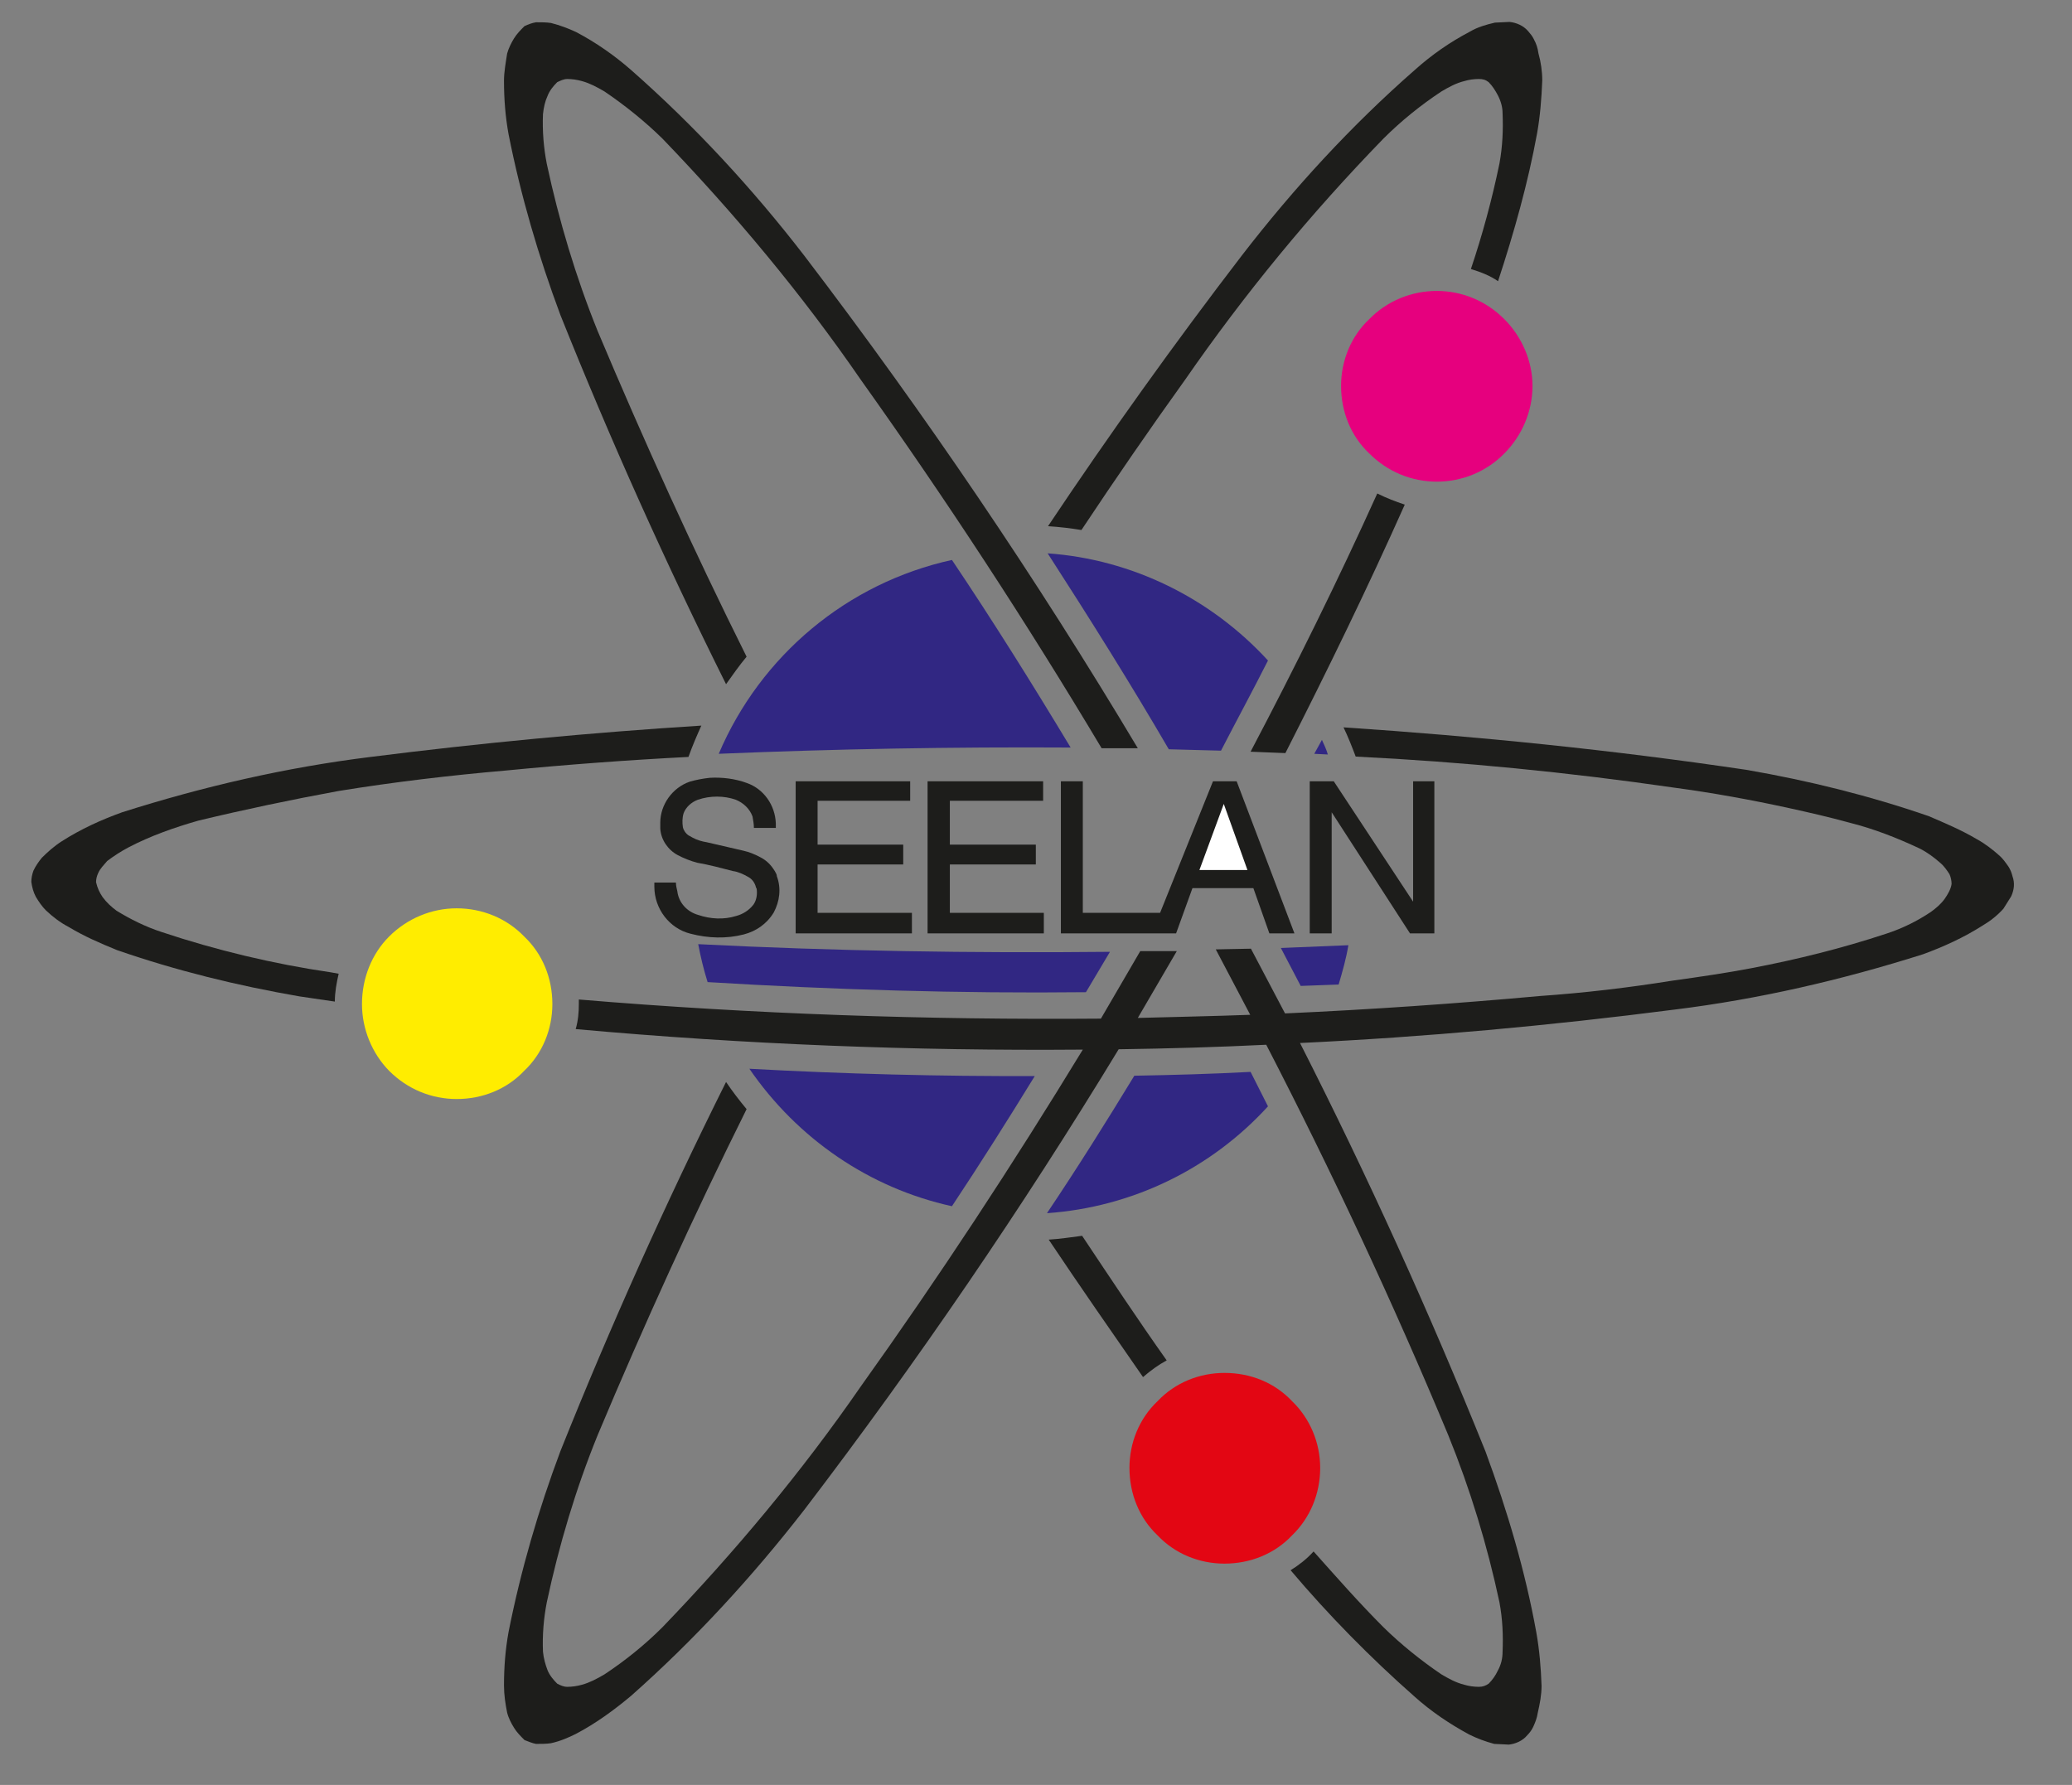 <svg xmlns="http://www.w3.org/2000/svg" xmlns:xlink="http://www.w3.org/1999/xlink" id="Ebene_1" x="0px" y="0px" viewBox="0 0 595.3 512.9" style="enable-background:new 0 0 595.3 512.9;" xml:space="preserve"><rect x="0" y="0" width="595.3" height="512.9" fill="#808080" stroke="none"/><style type="text/css">	.st0{fill:#1D1D1B;}	.st1{fill:#312783;}	.st2{fill:#E6007E;}	.st3{fill:#E30613;}	.st4{fill:#FFED00;}	.st5{fill:#FFFFFF;}</style><g>	<polygon class="st0" points="333.3,262.3 311.1,262.3 311.1,224.5 304.8,224.5 304.8,268.2 331.1,268.2 337.9,268.2 342.6,255.2   360.1,255.2 364.7,268.2 371.9,268.2 355.3,224.5 348.5,224.5  "></polygon>	<path class="st1" d="M368,272.4l5.7,10.9l10.9-0.4c1.1-3.7,2.2-7.6,2.8-11.3L368,272.4z"></path>	<path class="st1" d="M377.6,216.6l3.9,0.2c-0.4-1.4-1.1-2.9-1.7-4.2L377.6,216.6z"></path>	<path class="st1" d="M350.8,215.7c4.5-8.7,9.1-17.2,13.5-25.9c-16.4-17.9-39.1-29.1-63.3-30.8c12,18.6,23.8,37.4,34.8,56.3  L350.8,215.7z"></path>	<path class="st1" d="M307.6,214.8c-10.9-18.1-22.2-36.2-34.1-53.9c-30.1,6.6-55,27.5-67,55.7C240.1,215.2,273.7,214.6,307.6,214.8z  "></path>	<path class="st1" d="M318.9,273.5c-39.5,0.4-79-0.2-118.3-2.2c0.7,3.7,1.6,7.4,2.7,10.9c36.2,2.2,72.5,3.3,108.7,2.9L318.9,273.5z"></path>	<path class="st0" d="M316.5,215h10.4c-29.2-48.9-61.1-96-95.8-141.5c-14.8-19.2-31.5-37.3-49.8-53.4c-4.8-4.2-10.1-7.9-15.8-10.9  c-2.4-1.1-4.5-1.9-7.2-2.6c-1.3-0.2-2.8-0.2-4.3-0.2c-1.2,0.2-2.2,0.6-3.3,1.1c-1.1,1.1-2.2,2.2-3,3.5s-1.6,2.9-2,4.4  c-0.4,2.6-0.9,5.3-0.9,7.8c0,5.3,0.4,10.3,1.3,15.3c3.5,17.7,8.6,35.1,14.9,52c14.4,36,30.3,71.4,47.6,106.1  c1.9-2.7,3.9-5.5,5.9-7.9c-15.3-30.7-29.5-62-42.8-93.6c-6.3-15.6-11.1-31.7-14.6-48c-0.9-4.6-1.3-9.4-1.1-14.3  c0.2-1.9,0.6-3.7,1.3-5.2c0.6-1.6,1.7-2.9,2.8-4c0.9-0.4,1.8-0.9,2.9-0.9c1.3,0,2.8,0.2,4.2,0.6c2.2,0.6,4.3,1.7,6.5,3  c5.9,4,11.6,8.6,16.6,13.5c20.7,21.5,40,44.6,57,69.3C271.8,143.5,294.9,178.8,316.5,215z"></path>	<path class="st0" d="M359.3,216l10,0.4c12-23.6,23.6-47.4,34.3-71.4c-2.7-0.9-5.3-1.9-7.9-3.2C384.4,166.8,372.2,191.5,359.3,216z"></path>	<path class="st1" d="M300.8,348.6c24.4-1.7,47.1-12.7,63.5-30.7l-5-9.9c-11.2,0.6-22.2,0.9-33.4,1.1  C317.8,322.4,309.6,335.5,300.8,348.6z"></path>	<path class="st1" d="M215.3,307.1c13.8,20.1,34.5,34.3,58.2,39.5c8.1-12.2,16-24.7,23.8-37.4C270.1,309.3,242.6,308.6,215.3,307.1z  "></path>	<path class="st0" d="M97.3,279.8l-2.2-0.4c-16.4-2.4-32.8-6.3-48.7-11.6c-4.6-1.5-9-3.7-12.9-6.1c-1.5-1.1-2.9-2.4-4-3.9  c-0.9-1.3-1.5-2.6-1.9-4.3c0-0.9,0.2-1.7,0.6-2.6c0.6-1.4,1.7-2.4,2.6-3.5c2-1.5,4-2.8,6.1-3.9c6.3-3.3,13.1-5.7,20.1-7.7  c13.3-3.2,26.6-6,40.2-8.5c16-2.6,32.1-4.5,48.2-5.9c17.5-1.7,34.9-3,52.4-3.9c1.1-3.1,2.4-6.1,3.7-9c-31.7,2-63.4,5-95,9  c-24.3,3-48.1,8.5-71.4,15.9c-6.1,2.2-11.8,4.8-17.3,8.3c-2.2,1.4-4.1,3.1-5.8,4.8c-0.9,1.1-1.8,2.4-2.4,3.7  c-0.4,1.1-0.6,2.2-0.6,3.2c0.2,1.5,0.6,3,1.3,4.3c0.9,1.5,1.8,2.8,2.9,3.9c1.9,1.8,4.1,3.5,6.6,4.8c4.3,2.6,8.9,4.6,13.8,6.6  c17,5.9,34.5,10.2,52.4,13.3l10.2,1.5C96.2,285.1,96.7,282.4,97.3,279.8z"></path>	<path class="st0" d="M328.4,395.7c2.2-1.9,4.4-3.5,6.8-4.8c-8.3-11.7-16.3-23.8-24.3-35.8c-3.1,0.4-6.3,0.9-9.6,1.1  C310.2,369.5,319.3,382.6,328.4,395.7z"></path>	<path class="st0" d="M422.6,77.3c2.9,0.9,5.5,1.9,7.8,3.5c4.6-14,8.6-28.2,11.2-42.4c0.9-5,1.3-10.2,1.5-15.3  c0-2.6-0.4-5.3-1.1-7.8c-0.2-1.5-0.6-2.7-1.3-4c-0.4-0.9-1.1-1.7-1.7-2.4c-1.3-1.5-3.3-2.4-5.3-2.6l-4.2,0.2  c-2.6,0.6-5,1.3-7.2,2.6c-5.7,3-10.9,6.6-15.7,10.9c-18.4,16.1-34.9,34.1-49.8,53.4c-19.4,25.3-38,51.3-55.7,77.8  c3.3,0.2,6.6,0.6,9.6,1.1c9.7-14.6,19.6-29,29.8-43.2c17.1-24.7,36.1-47.8,57-69.3c5-5,10.7-9.6,16.6-13.5c2.2-1.3,4.2-2.4,6.6-3  c1.3-0.4,2.8-0.6,4.2-0.6c1.1,0,1.9,0.2,2.8,0.9c1.1,1.1,1.9,2.4,2.6,3.7c0.9,1.7,1.4,3.5,1.4,5.2c0.2,4.8,0,9.6-0.9,14.5  C428.7,57.2,425.9,67.5,422.6,77.3z"></path>	<path class="st2" d="M412.8,83.6c-7.2,0-14.2,2.8-19.4,8.1c-5.3,5-8.1,12-8.1,19.2c0,7.4,2.8,14.4,8.1,19.4  c5.3,5.3,12.2,8.1,19.4,8.1c7.2,0,14.2-2.8,19.4-8.1c5-5,8.1-12,8.1-19.4c0-7.2-3.1-14.2-8.1-19.2C426.9,86.4,420,83.6,412.8,83.6z  "></path>	<path class="st3" d="M351.8,394.5c-7.2,0-14.2,2.8-19.2,8.1c-5.3,5-8.1,12-8.1,19.2c0,7.4,2.8,14.4,8.1,19.4c5,5.3,12,8.1,19.2,8.1  c7.4,0,14.4-2.8,19.4-8.1c5.2-5,8.1-12,8.1-19.4c0-7.2-2.9-14.2-8.1-19.2C366.2,397.3,359.3,394.5,351.8,394.5z"></path>	<path class="st4" d="M131.2,261c-7.2,0-14.2,2.9-19.4,8.1c-5,5-7.8,12-7.8,19.4c0,7.2,2.9,14.2,7.8,19.2c5.3,5.3,12.2,8.1,19.4,8.1  c7.4,0,14.4-2.8,19.4-8.1c5.3-5,8.1-12,8.1-19.2c0-7.4-2.8-14.4-8.1-19.4C145.6,263.9,138.6,261,131.2,261z"></path>	<polygon class="st0" points="376.3,224.5 376.3,268.2 382.6,268.2 382.6,233.4 405.1,268.2 412.1,268.2 412.1,224.5 406,224.5   406,259.1 383.2,224.5  "></polygon>	<polygon class="st5" points="351.6,231 344.6,250 358.4,250  "></polygon>	<polygon class="st0" points="266.5,224.5 266.5,268.2 299.9,268.2 299.9,262.3 272.9,262.3 272.9,248.4 297.6,248.4 297.6,242.7   272.9,242.7 272.9,230.1 299.7,230.1 299.7,224.5  "></polygon>	<polygon class="st0" points="228.6,224.5 228.6,268.2 262,268.2 262,262.3 234.9,262.3 234.9,248.4 259.5,248.4 259.5,242.7   234.9,242.7 234.9,230.1 261.5,230.1 261.5,224.5  "></polygon>	<path class="st0" d="M188,253.7v1.1c0,6.3,4.3,12,10.4,13.5c5,1.3,10.3,1.5,15.3,0.2c3.5-0.9,6.6-3,8.6-6.3  c1.7-3.2,2.2-6.9,0.9-10.4c0-0.6-0.4-1.1-0.6-1.5c-1.1-1.8-2.4-3.1-4.2-4c-1.7-0.9-3.2-1.5-5-1.9l-10.4-2.4c-1.3-0.2-2.7-0.6-4-1.3  c-0.4-0.2-0.6-0.4-1.1-0.6c-0.9-0.6-1.5-1.5-1.7-2.4c-0.2-1.3-0.2-2.7,0.2-4c0.6-1.7,2.2-3.2,4.1-3.9c3.5-1.2,7.5-1.2,10.9,0  c2.2,0.9,4,2.6,4.8,4.8c0.2,1.1,0.4,2.2,0.4,3.3h6.3v-1.3c-0.2-5.3-3.5-9.9-8.3-11.6c-3.5-1.3-7.3-1.7-10.7-1.5  c-1.9,0.2-4,0.6-5.7,1.1c-5,1.7-8.5,6.6-8.5,11.8c0,0.6,0,1.3,0,1.7c0.2,3.2,2.2,6.1,5,7.6c1.7,0.9,3.7,1.7,5.6,2.2  c3.5,0.6,6.8,1.5,10.3,2.4c1.5,0.2,3,0.9,4.4,1.7c1.1,0.6,1.9,1.7,2.2,3l0.2,0.4c0.2,1.5,0,3.2-0.9,4.5c-1.3,1.7-3.1,2.8-5,3.3  c-3.5,1.1-7.4,0.9-10.9-0.3c-3.2-0.9-5.6-3.5-6-6.8c-0.2-0.8-0.4-1.7-0.4-2.5H188z"></path>	<path class="st0" d="M480.4,281.8c-12.5,2-25.1,3.5-38,4.4c-24.2,2.2-48.7,3.9-73.2,5l-9.8-18.6l-10.1,0.2l9.9,18.8  c-10.7,0.4-21.6,0.6-32.3,0.9l11.2-19.2h-10.5l-11.3,19.4c-50,0.4-99.9-1.3-150-5.5c0,0.4,0,0.9,0,1.3c0,2.4-0.2,4.8-0.9,7.2  c48.5,4.4,97,6.3,145.7,5.9c-20.1,33-41.3,65.3-63.8,96.8c-17,24.6-36.2,47.6-57,69.2c-5,5-10.7,9.6-16.6,13.5  c-2.2,1.3-4.3,2.4-6.5,3c-1.4,0.4-2.9,0.6-4.2,0.6c-1.1,0-1.9-0.4-2.9-0.9c-1.1-1.1-2.2-2.4-2.8-3.9c-0.6-1.6-1.1-3.3-1.3-5.3  c-0.2-4.8,0.2-9.6,1.1-14.2c3.5-16.4,8.3-32.5,14.6-48c13.3-31.7,27.5-62.9,42.8-93.7c-2-2.4-4-5-5.9-7.8  c-17.3,34.7-33.2,70.1-47.6,106.1c-6.3,16.8-11.4,34.3-14.9,52c-0.9,5-1.3,10-1.3,15.3c0,2.7,0.4,5.3,0.9,7.8  c0.4,1.6,1.2,3.1,2,4.4s1.9,2.4,3,3.5c1.1,0.4,2.2,0.9,3.3,1.1c1.5,0,3,0,4.3-0.2c2.7-0.6,5-1.6,7.2-2.7c5.7-3,10.9-6.8,15.8-10.9  c18.3-16.2,34.9-34.3,49.8-53.5c32.5-42.6,62.6-86.7,90.3-132.3c14.2-0.2,28.2-0.6,42.4-1.3c18.9,36.6,36.4,74,52.3,112.2  c6.3,15.5,11.2,31.6,14.7,48c0.9,4.8,1.1,9.6,0.9,14.2c0,1.9-0.4,3.7-1.4,5.5c-0.6,1.3-1.5,2.6-2.6,3.7c-0.9,0.6-1.7,0.9-2.8,0.9  c-1.4,0-2.9-0.2-4.2-0.6c-2.4-0.6-4.4-1.7-6.6-3c-5.9-4-11.6-8.6-16.6-13.5c-7-7-13.5-14.4-20.1-21.8c-2,2.2-4.2,3.9-6.6,5.4  c10.9,12.9,22.9,25.1,35.6,36.3c4.8,4.3,10,7.8,15.7,10.9c2.2,1.1,4.6,2,7.2,2.7l4.2,0.2c1.9-0.2,4-1.1,5.3-2.7  c0.6-0.6,1.3-1.5,1.7-2.4c0.6-1.3,1.1-2.6,1.3-4c0.6-2.6,1.1-5.2,1.1-7.8c-0.2-5.3-0.6-10.2-1.5-15.3c-3.2-17.7-8.3-34.9-14.6-52  c-16.1-40-33.8-79-53.3-117.4c36-1.7,71.9-5,107.6-9.6c24.3-3,48-8.5,71.4-15.9c6-2.2,11.7-4.8,17.2-8.3c2.2-1.3,4.2-2.9,5.9-4.8  l2.2-3.5c0.9-1.9,1.1-3.9,0.4-5.8c-0.2-0.9-0.6-1.9-1.1-2.7c-0.9-1.3-1.7-2.4-2.6-3.2c-1.9-1.7-4.2-3.5-6.6-4.8  c-4.4-2.6-8.9-4.5-13.8-6.6c-17.1-5.9-34.5-10.2-52.4-13.3c-38.4-5.7-76.8-9.6-115.7-12.2c1.3,2.7,2.4,5.5,3.5,8.4  c30.6,1.5,60.9,4.5,91.3,8.9c11.2,1.5,22.2,3.5,33.2,5.9c5.9,1.3,11.6,2.6,17.4,4.2c6.8,1.7,13.5,4.3,20.1,7.4  c2.2,1.1,4.2,2.6,5.9,4.1c1.1,0.9,2,2.2,2.7,3.3c0.4,0.9,0.6,1.9,0.6,2.8c-0.2,1.5-1.1,3-2,4.3c-1.1,1.5-2.4,2.6-3.9,3.7  c-4,2.7-8.3,4.8-12.9,6.3c-12.7,4.2-25.6,7.4-38.7,9.9C495.9,279.6,488.3,280.7,480.4,281.8z"></path></g></svg>